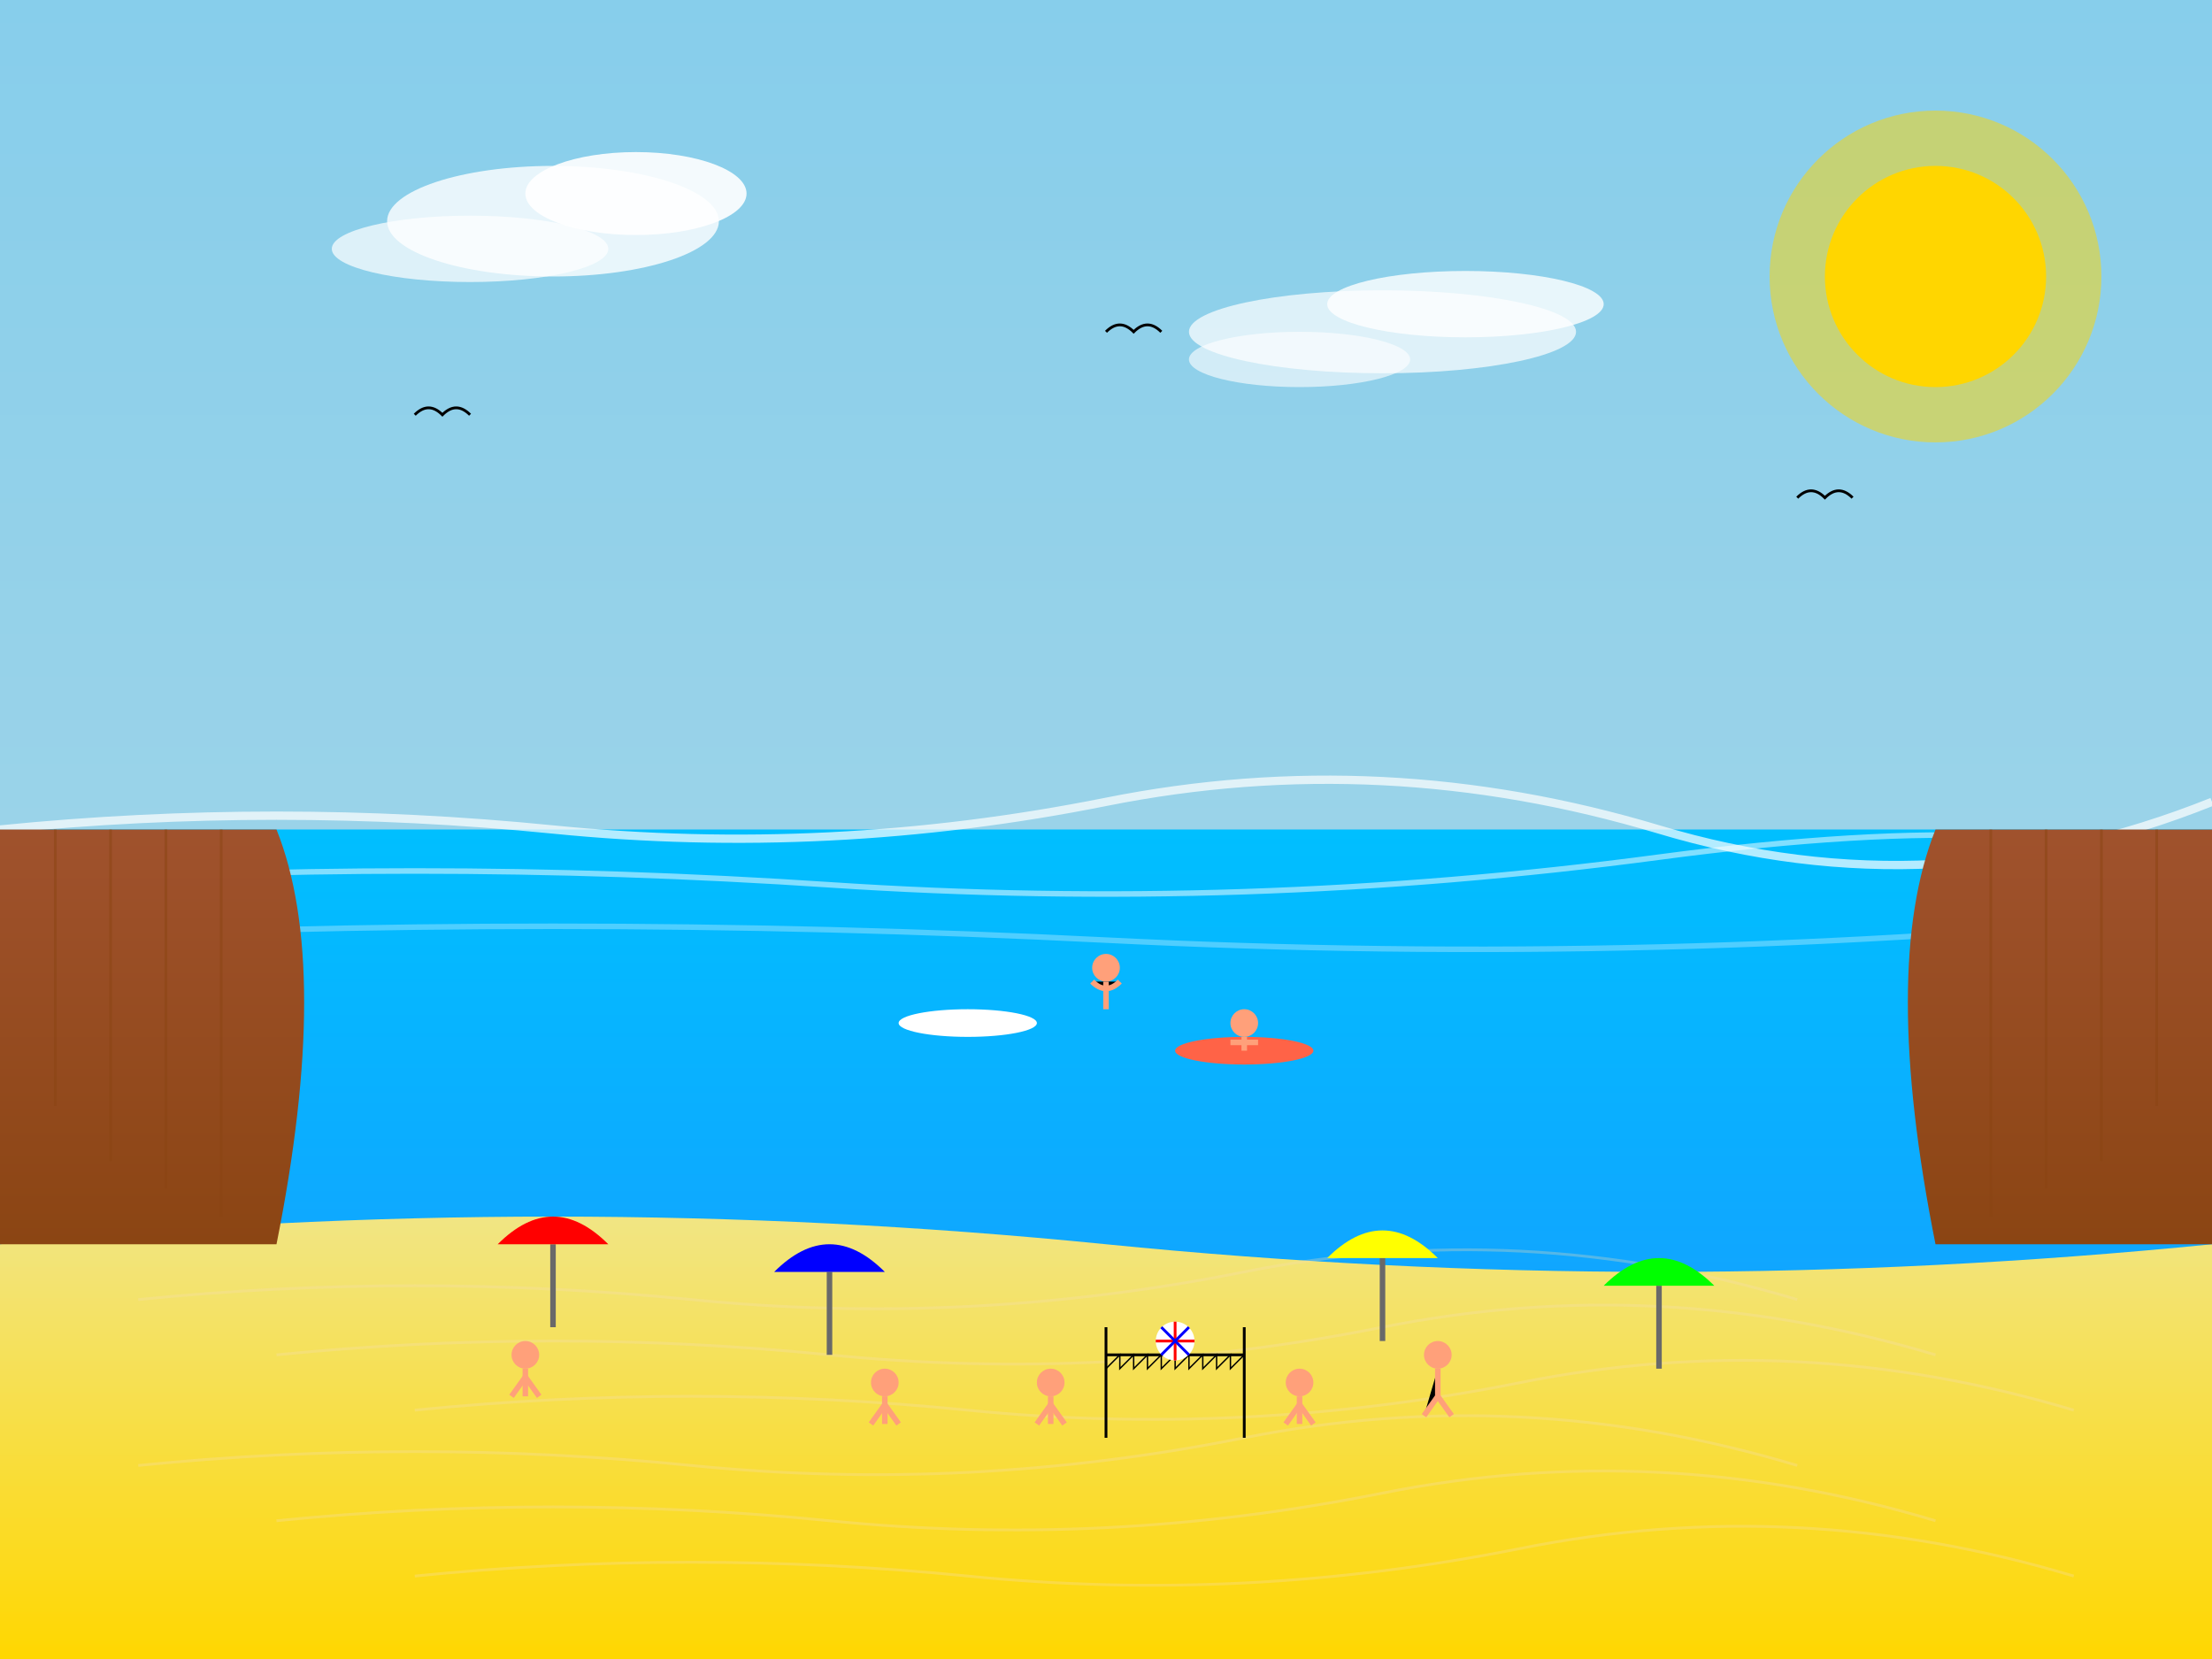 <svg xmlns="http://www.w3.org/2000/svg" viewBox="0 0 800 600" width="800" height="600">
  <rect x="0" y="0" width="800" height="600" fill="#333333" stroke="none"/>
  <!-- Sky gradient -->
  <defs>
    <linearGradient id="skyGradient" x1="0%" y1="0%" x2="0%" y2="100%">
      <stop offset="0%" style="stop-color:#87CEEB; stop-opacity:1" />
      <stop offset="100%" style="stop-color:#ADD8E6; stop-opacity:1" />
    </linearGradient>
    
    <linearGradient id="oceanGradient" x1="0%" y1="0%" x2="0%" y2="100%">
      <stop offset="0%" style="stop-color:#00BFFF; stop-opacity:1" />
      <stop offset="100%" style="stop-color:#1E90FF; stop-opacity:1" />
    </linearGradient>
    
    <linearGradient id="sandGradient" x1="0%" y1="0%" x2="0%" y2="100%">
      <stop offset="0%" style="stop-color:#F0E68C; stop-opacity:1" />
      <stop offset="100%" style="stop-color:#FFD700; stop-opacity:1" />
    </linearGradient>
    
    <linearGradient id="cliffGradient" x1="0%" y1="0%" x2="0%" y2="100%">
      <stop offset="0%" style="stop-color:#A0522D; stop-opacity:1" />
      <stop offset="100%" style="stop-color:#8B4513; stop-opacity:1" />
    </linearGradient>
  </defs>
  
  <!-- Background sky -->
  <rect width="800" height="600" fill="url(#skyGradient)" />
  
  <!-- Sun -->
  <circle cx="700" cy="100" r="40" fill="#FFD700" />
  <circle cx="700" cy="100" r="60" fill="#FFD700" opacity="0.5" />
  
  <!-- Clouds -->
  <ellipse cx="200" cy="80" rx="60" ry="20" fill="#FFFFFF" opacity="0.8" />
  <ellipse cx="230" cy="70" rx="40" ry="15" fill="#FFFFFF" opacity="0.9" />
  <ellipse cx="170" cy="90" rx="50" ry="12" fill="#FFFFFF" opacity="0.7" />
  
  <ellipse cx="500" cy="120" rx="70" ry="15" fill="#FFFFFF" opacity="0.7" />
  <ellipse cx="530" cy="110" rx="50" ry="12" fill="#FFFFFF" opacity="0.8" />
  <ellipse cx="470" cy="130" rx="40" ry="10" fill="#FFFFFF" opacity="0.6" />
  
  <!-- Ocean -->
  <rect x="0" y="300" width="800" height="300" fill="url(#oceanGradient)" />
  
  <!-- Waves -->
  <path d="M0,300 Q100,290 200,300 T400,290 T600,300 T800,290" fill="none" stroke="#FFFFFF" stroke-width="3" opacity="0.7" />
  <path d="M0,320 Q150,310 300,320 T600,310 T800,320" fill="none" stroke="#FFFFFF" stroke-width="2" opacity="0.5" />
  <path d="M0,340 Q200,330 400,340 T800,330" fill="none" stroke="#FFFFFF" stroke-width="2" opacity="0.3" />
  
  <!-- Beach -->
  <path d="M0,600 L0,450 Q200,430 400,450 Q600,470 800,450 L800,600 Z" fill="url(#sandGradient)" />
  
  <!-- Beach texture lines -->
  <path d="M50,470 Q150,460 250,470 T450,460 T650,470" fill="none" stroke="#F5DEB3" stroke-width="1" opacity="0.3" />
  <path d="M100,490 Q200,480 300,490 T500,480 T700,490" fill="none" stroke="#F5DEB3" stroke-width="1" opacity="0.3" />
  <path d="M150,510 Q250,500 350,510 T550,500 T750,510" fill="none" stroke="#F5DEB3" stroke-width="1" opacity="0.3" />
  <path d="M50,530 Q150,520 250,530 T450,520 T650,530" fill="none" stroke="#F5DEB3" stroke-width="1" opacity="0.3" />
  <path d="M100,550 Q200,540 300,550 T500,540 T700,550" fill="none" stroke="#F5DEB3" stroke-width="1" opacity="0.3" />
  <path d="M150,570 Q250,560 350,570 T550,560 T750,570" fill="none" stroke="#F5DEB3" stroke-width="1" opacity="0.3" />
  
  <!-- Coastal cliffs on the sides -->
  <!-- Left cliff -->
  <path d="M0,450 L0,300 L100,300 Q120,350 100,450 Z" fill="url(#cliffGradient)" />
  <path d="M20,300 L20,400 M40,300 L40,420 M60,300 L60,430 M80,300 L80,440" fill="none" stroke="#8B4513" stroke-width="1" opacity="0.5" />
  
  <!-- Right cliff -->
  <path d="M800,450 L800,300 L700,300 Q680,350 700,450 Z" fill="url(#cliffGradient)" />
  <path d="M780,300 L780,400 M760,300 L760,420 M740,300 L740,430 M720,300 L720,440" fill="none" stroke="#8B4513" stroke-width="1" opacity="0.5" />
  
  <!-- Beach umbrellas and people -->
  <!-- Umbrella 1 -->
  <line x1="200" y1="480" x2="200" y2="450" stroke="#696969" stroke-width="2" />
  <path d="M180,450 Q200,430 220,450" fill="#FF0000" />
  
  <!-- Umbrella 2 -->
  <line x1="300" y1="490" x2="300" y2="460" stroke="#696969" stroke-width="2" />
  <path d="M280,460 Q300,440 320,460" fill="#0000FF" />
  
  <!-- Umbrella 3 -->
  <line x1="500" y1="485" x2="500" y2="455" stroke="#696969" stroke-width="2" />
  <path d="M480,455 Q500,435 520,455" fill="#FFFF00" />
  
  <!-- Umbrella 4 -->
  <line x1="600" y1="495" x2="600" y2="465" stroke="#696969" stroke-width="2" />
  <path d="M580,465 Q600,445 620,465" fill="#00FF00" />
  
  <!-- Person 1 (simple stick figure) -->
  <circle cx="190" cy="490" r="5" fill="#FFA07A" />
  <line x1="190" y1="495" x2="190" y2="505" stroke="#FFA07A" stroke-width="2" />
  <line x1="190" y1="498" x2="185" y2="505" stroke="#FFA07A" stroke-width="2" />
  <line x1="190" y1="498" x2="195" y2="505" stroke="#FFA07A" stroke-width="2" />
  
  <!-- Person 2 (simple stick figure) -->
  <circle cx="320" cy="500" r="5" fill="#FFA07A" />
  <line x1="320" y1="505" x2="320" y2="515" stroke="#FFA07A" stroke-width="2" />
  <line x1="320" y1="508" x2="315" y2="515" stroke="#FFA07A" stroke-width="2" />
  <line x1="320" y1="508" x2="325" y2="515" stroke="#FFA07A" stroke-width="2" />
  
  <!-- Person 3 (sitting) -->
  <circle cx="520" cy="490" r="5" fill="#FFA07A" />
  <path d="M520,495 L520,505 L515,512" stroke="#FFA07A" stroke-width="2" />
  <path d="M520,505 L525,512" stroke="#FFA07A" stroke-width="2" />
  
  <!-- Person 4 (swimming in water) -->
  <circle cx="400" cy="350" r="5" fill="#FFA07A" />
  <path d="M395,355 Q400,360 405,355" stroke="#FFA07A" stroke-width="2" />
  <path d="M400,355 L400,365" stroke="#FFA07A" stroke-width="2" />
  
  <!-- Surfboards -->
  <ellipse cx="350" cy="370" rx="25" ry="5" fill="#FFFFFF" />
  <ellipse cx="450" cy="380" rx="25" ry="5" fill="#FF6347" />
  
  <!-- Surfing person -->
  <circle cx="450" cy="370" r="5" fill="#FFA07A" />
  <line x1="450" y1="375" x2="450" y2="380" stroke="#FFA07A" stroke-width="2" />
  <line x1="445" y1="377" x2="455" y2="377" stroke="#FFA07A" stroke-width="2" />
  
  <!-- Beach volleyball net -->
  <line x1="400" y1="520" x2="400" y2="480" stroke="#000000" stroke-width="1" />
  <line x1="450" y1="520" x2="450" y2="480" stroke="#000000" stroke-width="1" />
  <line x1="400" y1="490" x2="450" y2="490" stroke="#000000" stroke-width="1" />
  <path d="M400,490 L400,495 L405,490 L405,495 L410,490 L410,495 L415,490 L415,495 L420,490 L420,495 L425,490 L425,495 L430,490 L430,495 L435,490 L435,495 L440,490 L440,495 L445,490 L445,495 L450,490" fill="none" stroke="#000000" stroke-width="0.5" />
  
  <!-- Beach volleyball players -->
  <circle cx="380" cy="500" r="5" fill="#FFA07A" />
  <line x1="380" y1="505" x2="380" y2="515" stroke="#FFA07A" stroke-width="2" />
  <line x1="380" y1="508" x2="375" y2="515" stroke="#FFA07A" stroke-width="2" />
  <line x1="380" y1="508" x2="385" y2="515" stroke="#FFA07A" stroke-width="2" />
  
  <circle cx="470" cy="500" r="5" fill="#FFA07A" />
  <line x1="470" y1="505" x2="470" y2="515" stroke="#FFA07A" stroke-width="2" />
  <line x1="470" y1="508" x2="465" y2="515" stroke="#FFA07A" stroke-width="2" />
  <line x1="470" y1="508" x2="475" y2="515" stroke="#FFA07A" stroke-width="2" />
  
  <!-- Beach ball -->
  <circle cx="425" cy="485" r="7" fill="#FFFFFF" />
  <path d="M425,478 Q425,485 425,492" fill="none" stroke="#FF0000" stroke-width="1" />
  <path d="M418,485 Q425,485 432,485" fill="none" stroke="#FF0000" stroke-width="1" />
  <path d="M420,480 Q425,485 430,490" fill="none" stroke="#0000FF" stroke-width="1" />
  <path d="M430,480 Q425,485 420,490" fill="none" stroke="#0000FF" stroke-width="1" />
  
  <!-- Seagulls -->
  <path d="M150,150 Q155,145 160,150 Q165,145 170,150" fill="none" stroke="#000000" stroke-width="1" />
  <path d="M650,180 Q655,175 660,180 Q665,175 670,180" fill="none" stroke="#000000" stroke-width="1" />
  <path d="M400,120 Q405,115 410,120 Q415,115 420,120" fill="none" stroke="#000000" stroke-width="1" />
</svg>
